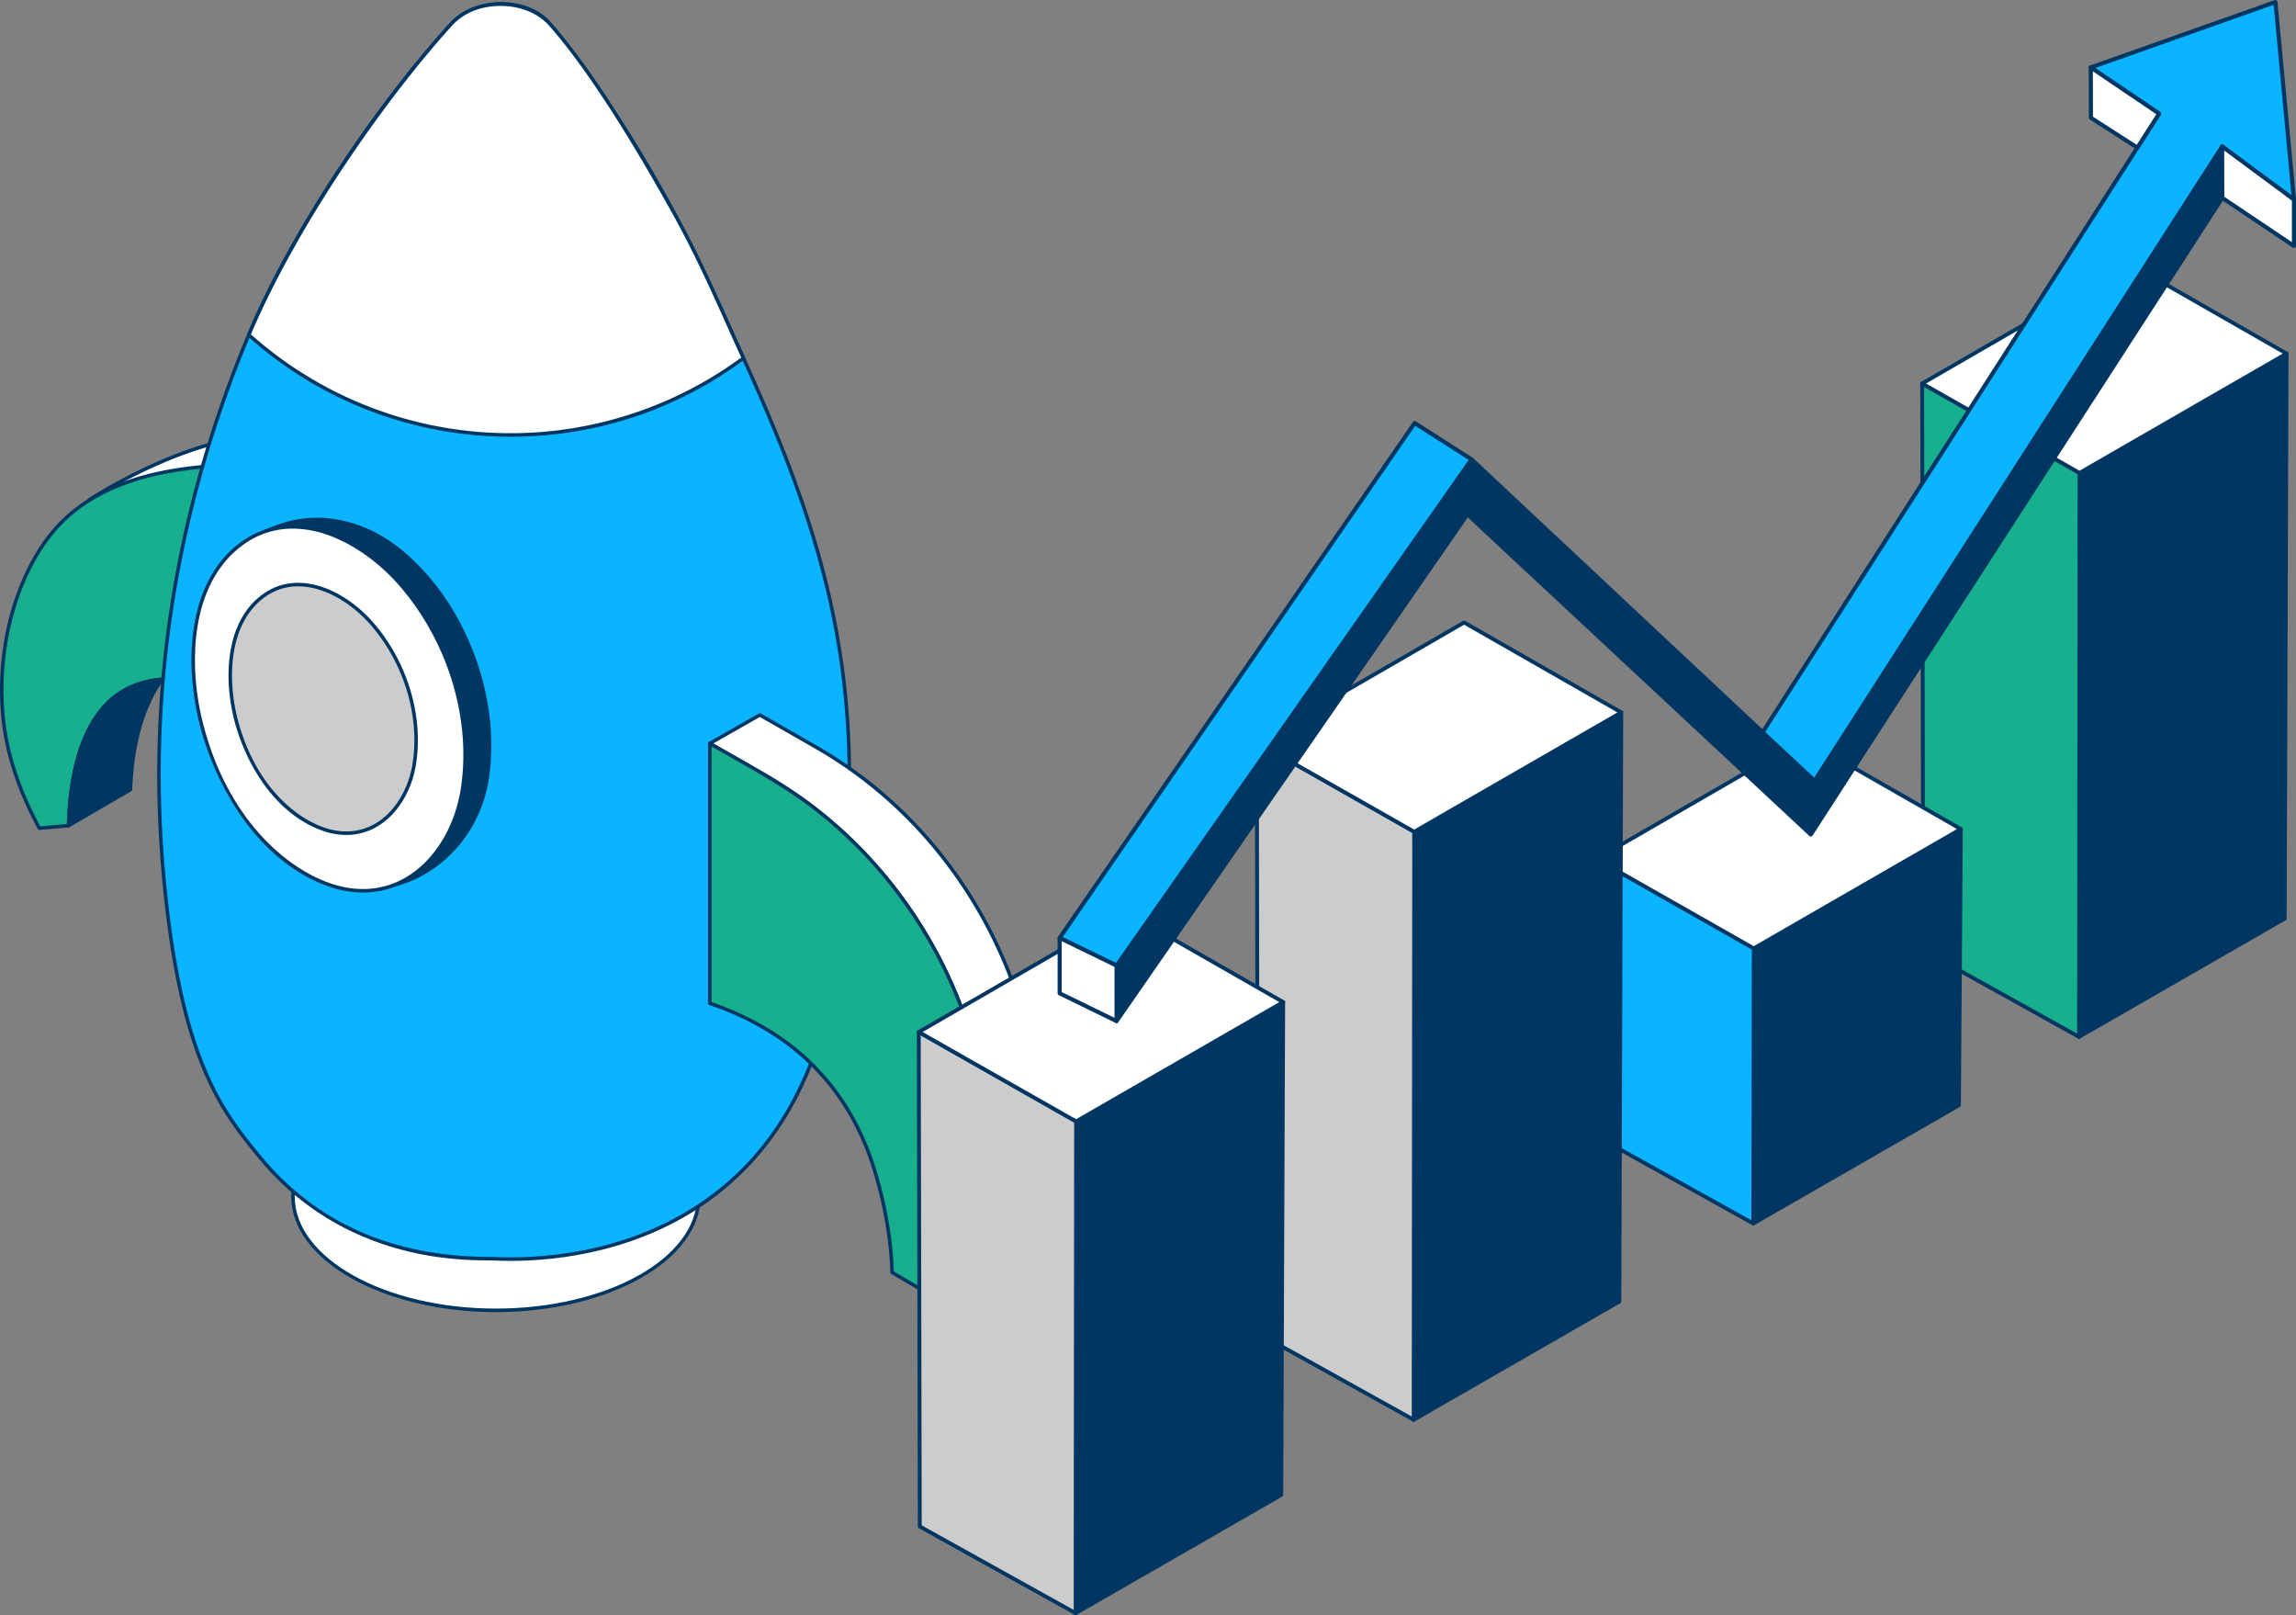 <svg xmlns="http://www.w3.org/2000/svg" width="2211.483" height="1555.204" viewBox="0 0 2211.483 1555.204"><rect x="0" y="0" width="2211.483" height="1555.204" fill="#808080" stroke="none"/><g id="rocket-growth" transform="translate(-7075.871 -484.028)"><g id="Gruppe_737" data-name="Gruppe 737" transform="translate(-423.18 334.11)"><path id="Pfad_5318" data-name="Pfad 5318" d="M849.006,906.2l.61-202.259-60.225,34.57-.315,202.432Z" transform="translate(6900.141 -135.021)" fill="#fff"></path><path id="Pfad_5319" data-name="Pfad 5319" d="M789.771,943.34a1.695,1.695,0,0,1-1.7-1.7l.317-202.432a1.7,1.7,0,0,1,.851-1.468l60.224-34.571a1.7,1.7,0,0,1,2.539,1.476L851.4,906.907a1.692,1.692,0,0,1-.844,1.461l-59.931,34.743a1.707,1.707,0,0,1-.852.229Zm2.01-203.145-.31,198.5,56.539-32.776.6-198.349ZM849.7,906.9h.017Z" transform="translate(6899.445 -135.716)" fill="#003661"></path><path id="Pfad_5320" data-name="Pfad 5320" d="M832.06,738.519l60.224-34.578c-77.313,5.466-163.218,60.931-164.591,62.287C748.865,760.127,808.584,740.553,832.06,738.519Z" transform="translate(6857.479 -135.024)" fill="#fff"></path><path id="Pfad_5321" data-name="Pfad 5321" d="M728.388,768.619a1.695,1.695,0,0,1-1.19-2.9c.556-.549,86.463-57.171,165.662-62.771a1.723,1.723,0,0,1,1.739,1.2,1.693,1.693,0,0,1-.776,1.964L833.6,740.685a1.668,1.668,0,0,1-.7.219c-18.4,1.595-59.322,14.079-86.4,22.342-7.089,2.163-13.209,4.031-17.64,5.307a1.716,1.716,0,0,1-.469.066Zm157.023-61.59c-59.515,6.614-121.419,40.313-145.478,54.674,1.776-.541,3.641-1.109,5.578-1.7,27.037-8.248,67.8-20.686,86.724-22.442Zm-52.656,32.185h.017Z" transform="translate(6856.784 -135.719)" fill="#003661"></path><path id="Pfad_5322" data-name="Pfad 5322" d="M866.356,928.667l10.257-207.051c-59.583,5.153-120.405,21.1-156.916,72.731-34.982,49.472-47.511,118.2-39.47,177.685,4.661,34.48,17.352,67.633,33.866,98.1l28.18-2.47c1.144-37.648,7.629-82.735,32.6-112.652,22.837-27.356,57.992-32.371,91.48-26.344Z" transform="translate(6822.86 -122.74)" fill="#17af8d"></path><path id="Pfad_5323" data-name="Pfad 5323" d="M714.788,1072.522a1.7,1.7,0,0,1-1.49-.886c-18.315-33.785-29.771-66.987-34.058-98.682-8.584-63.512,6.653-132.06,39.767-178.89,40.345-57.056,109.583-69.24,158.155-73.442A1.695,1.695,0,0,1,879,722.394L868.744,929.444a1.7,1.7,0,0,1-1.993,1.583c-22.2-4-63.4-5.961-89.88,25.762-20.125,24.108-30.661,60.619-32.21,111.617a1.7,1.7,0,0,1-1.548,1.637l-28.178,2.47a1.1,1.1,0,0,1-.147.009Zm160.73-348.35c-47.786,4.3-114.74,16.692-153.743,71.85C689.137,842.18,674.126,909.8,682.6,972.5c4.188,30.98,15.34,63.456,33.149,96.541l25.571-2.241c1.734-51,12.519-87.707,32.948-112.181,20.116-24.1,52.452-33.739,91.185-27.256Z" transform="translate(6822.166 -123.435)" fill="#003661"></path><path id="Pfad_5324" data-name="Pfad 5324" d="M775.5,948.86l-59.63,34.68c1.085-37.561,7.644-82.835,32.612-112.651,15.17-18.1,35.714-26.459,57.6-28.239C785.48,870.246,776.717,910.333,775.5,948.86Z" transform="translate(6849.259 -38.619)" fill="#003661"></path><path id="Pfad_5325" data-name="Pfad 5325" d="M716.561,985.931a1.7,1.7,0,0,1-1.7-1.744c1.476-51.045,12.582-89.3,33.009-113.69,14.358-17.133,34.127-26.837,58.759-28.841a1.658,1.658,0,0,1,1.62.87,1.7,1.7,0,0,1-.124,1.834c-18.121,24.281-28.863,61.659-30.244,105.25a1.7,1.7,0,0,1-.841,1.412L717.414,985.7A1.7,1.7,0,0,1,716.561,985.931ZM803.207,845.4c-21.977,2.56-39.7,11.724-52.733,27.273-19.52,23.31-30.32,59.82-32.117,108.557l56.174-32.67C776,906.47,786.136,870.061,803.207,845.4ZM776.193,949.558h.017Z" transform="translate(6848.563 -39.315)" fill="#003661"></path><ellipse id="Ellipse_400" data-name="Ellipse 400" cx="195.469" cy="109.669" rx="195.469" ry="109.669" transform="translate(7781.217 1192.321)" fill="#fff"></ellipse><path id="Pfad_5326" data-name="Pfad 5326" d="M1039.518,1293.456c-108.718,0-197.164-49.957-197.164-111.364s88.448-111.364,197.164-111.364,197.162,49.957,197.162,111.364S1148.232,1293.456,1039.518,1293.456Zm0-219.338c-106.847,0-193.774,48.437-193.774,107.974s86.927,107.974,193.774,107.974,193.772-48.437,193.772-107.974S1146.365,1074.118,1039.518,1074.118Z" transform="translate(6937.169 119.897)" fill="#003661"></path><path id="Pfad_5327" data-name="Pfad 5327" d="M1432.077,1218.708c-2,118.547-4.916,292.542-130.736,387.734-84.412,63.851-184.468,62.224-211.91,60.851-17-.83-139.177,7.255-225.758-98.616-36.8-45-76.021-93.717-92.073-271.066C750.886,1068.936,808.362,888.1,850.62,785.056c1.017-2.458,2.034-4.932,3.1-7.39,49.054-115.752,137.957-236.946,195.214-299.576,23.255-25.425,73.55-25.963,95.31.746,29.563,36.287,72.865,95.707,118.769,180.839,26.318,48.81,46.9,96.073,67.122,140.415,64.141,140.686,104.567,262.269,101.938,418.619Z" transform="translate(6884.961 -305.322)" fill="#0ab4ff"></path><path id="Pfad_5328" data-name="Pfad 5328" d="M1106.534,1670.081c-6.3,0-11.835-.168-16.475-.4-1.271-.063-3.207-.073-5.658-.088-15.023-.087-50.206-.29-91.722-12.755-51.849-15.567-95.453-44.635-129.606-86.395-35.753-43.723-76.275-93.28-92.449-271.987-15.772-174.127,10.855-346.843,79.142-513.351l.273-.663c.93-2.249,1.866-4.512,2.842-6.76C899.905,666.716,984.964,547.024,1048.4,477.637c11.818-12.919,31.071-20.281,51.584-19.7,19.245.551,36.119,8.029,46.292,20.516,28.727,35.261,72.684,95.3,118.948,181.107,22.13,41.038,40.06,80.66,57.4,118.978q4.925,10.877,9.773,21.538c64.983,142.534,104.728,262.4,102.091,419.349l-1.7-.029,1.693.092c-1,59.069-2.237,132.582-18.989,202.964-19.725,82.871-56.5,143.722-112.417,186.029C1232.677,1661.74,1150.828,1670.08,1106.534,1670.081ZM1097.7,461.3c-18.688,0-36.056,6.88-46.8,18.627C989.71,546.86,902.619,669.006,856,779.021c-.975,2.244-1.9,4.487-2.824,6.719l-.273.658c-68.075,165.994-94.621,338.173-78.9,511.755,16.079,177.671,56.254,226.8,91.7,270.146,52.693,64.432,126.282,97.372,218.723,97.9,2.492.014,4.46.025,5.805.091,36.885,1.846,131.28-.356,210.805-60.51,55.267-41.814,91.631-102.038,111.166-184.112,16.665-70.023,17.9-143.332,18.9-202.235l1.7-.036-1.7-.029c2.627-156.309-37-275.782-101.787-417.887q-4.861-10.663-9.775-21.547c-17.318-38.265-35.224-77.833-57.3-118.768C1216.1,575.6,1172.28,515.743,1143.644,480.6c-9.55-11.723-25.5-18.747-43.76-19.269q-1.093-.025-2.183-.027Z" transform="translate(6884.254 -306.02)" fill="#003661"></path><path id="Pfad_5329" data-name="Pfad 5329" d="M1294.677,799.951A377.449,377.449,0,0,1,818.26,777.526c49.054-115.752,137.957-236.946,195.214-299.576,23.255-25.425,72.479-25.052,95.31.746,32.29,36.527,71.738,96.346,118.769,180.839C1254.525,707.988,1274.457,755.609,1294.677,799.951Z" transform="translate(6920.424 -305.184)" fill="#fff"></path><path id="Pfad_5330" data-name="Pfad 5330" d="M1070.9,876.328a378.321,378.321,0,0,1-253.079-96.846,1.7,1.7,0,0,1-.429-1.922C864.428,666.577,949.487,546.887,1012.922,477.5c11.289-12.341,28.919-19.389,48.447-19.389.222,0,.444,0,.668,0,19.769.163,37.526,7.507,48.716,20.154,32.527,36.8,72.56,97.74,118.982,181.139,21.375,38.4,38.212,76.006,54.495,112.371,4.261,9.517,8.467,18.913,12.687,28.166a1.7,1.7,0,0,1-.532,2.065A375.989,375.989,0,0,1,1070.9,876.328Zm-249.911-98.56A375.757,375.757,0,0,0,1293.263,800.1q-6.049-13.285-12.126-26.937c-16.254-36.3-33.06-73.833-54.364-112.106-46.3-83.186-86.193-143.93-118.557-180.542-10.557-11.926-27.4-18.855-46.206-19.01-18.894-.158-35.814,6.511-46.582,18.284-60.988,66.707-147.7,188.251-194.433,297.98Z" transform="translate(6919.731 -305.879)" fill="#003661"></path><path id="Pfad_5331" data-name="Pfad 5331" d="M1060.453,1000.168c-6.317,42.992-33.092,79.488-71.073,97.039-10.618,4.907-31.893,10.5-31.893,10.5S839.8,1026.878,817.779,968.961c-22.074-58.061-29.234-138.969,15.074-189.1,5.538-6.265,13.916-16.686,13.916-16.686s15.813-6.214,22.335-7.894c39-10.041,79.3,2.739,110.4,29.325,59.395,50.778,91.951,138.34,80.944,215.558Z" transform="translate(6907.964 -101.714)" fill="#003661"></path><path id="Pfad_5332" data-name="Pfad 5332" d="M958.18,1110.1a1.691,1.691,0,0,1-.959-.3c-.3-.2-29.863-20.572-61.736-47.762-42.918-36.61-69.362-67.49-78.6-91.778-12.18-32.036-18.382-66.9-17.465-98.175,1.1-37.538,12.46-69.575,32.853-92.648,5.449-6.165,13.78-16.521,13.865-16.625a1.7,1.7,0,0,1,.7-.515c.649-.256,15.986-6.272,22.533-7.956,37.7-9.709,78.5,1.107,111.927,29.68,29.305,25.051,52.6,59.13,67.362,98.555,14.716,39.3,19.611,80.288,14.16,118.527,0,0,0,.005,0,.007-6.421,43.694-33.353,80.454-72.038,98.333-10.633,4.912-31.3,10.37-32.175,10.6a1.688,1.688,0,0,1-.431.056ZM848.5,765.295c-1.517,1.878-8.755,10.819-13.682,16.392-44.382,50.215-35.688,132.319-14.758,187.372,20.745,54.564,129.065,130.968,138.445,137.506,3.861-1.041,21.616-5.926,30.861-10.2,37.644-17.4,63.853-53.19,70.107-95.748,5.37-37.673.536-78.084-13.98-116.852-14.562-38.889-37.519-72.489-66.388-97.167-32.57-27.842-72.26-38.4-108.881-28.973-5.763,1.485-19.184,6.677-21.723,7.667Zm212.649,235.573h.017Z" transform="translate(6907.271 -102.413)" fill="#003661"></path><path id="Pfad_5333" data-name="Pfad 5333" d="M1045.784,1010.326c11.5-69.919-13.656-146.853-60.1-199.689-36.292-41.289-99.745-75.645-151.151-39.182-53.11,37.672-54.515,117.652-39.98,174.51,16.189,63.326,58.447,132.184,123.116,154.76C984.357,1124.006,1035.052,1073.578,1045.784,1010.326Z" transform="translate(6898.46 -98.82)" fill="#fff"></path><path id="Pfad_5334" data-name="Pfad 5334" d="M950.841,1108.878a100.188,100.188,0,0,1-33.053-5.868c-30.141-10.523-57.991-32.2-80.54-62.69-19.533-26.412-35.038-59.529-43.658-93.249-14.723-57.593-12.911-138.327,40.643-176.312,23.727-16.828,52.35-20.213,82.774-9.787,24.879,8.526,50.621,26.469,70.629,49.232,48.616,55.308,71.8,132.358,60.5,201.083v.009c-6.36,37.485-26.515,69.524-53.915,85.7a84.373,84.373,0,0,1-43.377,11.879ZM883.359,758.449a80.2,80.2,0,0,0-47.167,15.074c-52.151,36.99-53.774,116.156-39.317,172.706,22.967,89.841,78.1,138.24,122.032,153.578,26.268,9.17,51.713,7.189,73.587-5.729,26.551-15.679,46.1-46.837,52.3-83.347,11.138-67.743-11.738-143.725-59.7-198.291-19.628-22.332-44.845-39.923-69.182-48.264A100.394,100.394,0,0,0,883.359,758.449Zm163.1,252.56h.017Z" transform="translate(6897.781 -99.504)" fill="#003661"></path><path id="Pfad_5335" data-name="Pfad 5335" d="M984.836,962.56c7.856-47.787-9.334-100.37-41.077-136.484-24.8-28.22-68.173-51.7-103.309-26.78-36.3,25.747-37.26,80.413-27.325,119.273,11.065,43.282,39.948,90.344,84.147,105.775C942.852,1040.258,977.5,1005.792,984.836,962.56Z" transform="translate(6913.103 -76.077)" fill="#ccc"></path><path id="Pfad_5336" data-name="Pfad 5336" d="M920.166,1030.622a69.022,69.022,0,0,1-22.773-4.043c-20.7-7.227-39.826-22.11-55.3-43.034-13.389-18.106-24.018-40.807-29.927-63.921-10.1-39.528-8.838-94.956,27.988-121.076,34.617-24.554,78.986-3.192,105.562,27.044,33.331,37.919,49.223,90.751,41.475,137.877v.009c-4.373,25.774-18.245,47.811-37.107,58.949a58.181,58.181,0,0,1-29.917,8.2Zm-46.372-239.38a53.735,53.735,0,0,0-31.68,10.072c-35.421,25.125-36.5,78.984-26.663,117.471,15.645,61.2,53.166,94.156,83.064,104.594,17.8,6.214,35.036,4.875,49.847-3.871,18.011-10.636,31.276-31.792,35.487-56.593,7.587-46.147-8-97.909-40.677-135.086C925.288,807.487,899.145,791.242,873.794,791.242ZM985.519,963.195h.017Z" transform="translate(6912.421 -76.711)" fill="#003661"></path><path id="Pfad_5337" data-name="Pfad 5337" d="M1226.195,1216.012l-.105-.063-42.513-24.776.315-.183,47.93-27.954.105.063,42.513,24.724-.314.183Zm-41.779-24.839,41.777,24.349,47.4-27.7-41.777-24.3Z" transform="translate(7174.323 184.052)" fill="#003661"></path><path id="Pfad_5338" data-name="Pfad 5338" d="M1255.568,1330.093l-.01-.358c-1.3-46.221-11.95-93.943-31.649-141.835-17.913-43.55-43.542-87.01-74.111-125.682a444.146,444.146,0,0,0-69.26-70.567l-.242-.195.268-.154,48.169-27.625.112.09c37.394,30.088,70.438,67.124,98.216,110.079a505.96,505.96,0,0,1,61.38,134.379c9.368,32.434,14.538,63.929,15.364,93.607l0,.125-.108.063ZM1081.044,991.514a444.656,444.656,0,0,1,69.085,70.44c30.595,38.7,56.244,82.2,74.172,125.783,19.669,47.818,30.324,95.466,31.671,141.628l47.408-27.649c-.836-29.607-6-61.022-15.345-93.376a505.448,505.448,0,0,0-61.329-134.265c-27.727-42.875-60.7-79.845-98.012-109.889Z" transform="translate(7102.542 45.495)" fill="#003661"></path><path id="Pfad_5339" data-name="Pfad 5339" d="M1080.6,1062.04l0-.365-.517-171.294,48.625-27.7v.365l.359,171.2-.105.061Zm-.093-171.413.515,170.683L1128.646,1034l-.359-170.593Z" transform="translate(7102.395 -24.7)" fill="#003661"></path><path id="Pfad_5340" data-name="Pfad 5340" d="M1263.249,954.185a416.619,416.619,0,0,0-79.888-59.834l-54.944-31.458-48.2,27.463,54.942,31.524c102.355,58.976,176.659,161.777,203.72,276.465a409.741,409.741,0,0,1,11.09,100.384c-1.146,47.457-19.764,90.919-51.938,125.636l47.825-27.944c31.052-33.461,49.766-75.221,51.917-120.981l.165-4.636c2.11-118.107-49.562-235.379-134.689-316.618Z" transform="translate(7102.488 -24.551)" fill="#fff"></path><path id="Pfad_5341" data-name="Pfad 5341" d="M1298.727,1426.752a1.694,1.694,0,0,1-1.244-2.846c32.565-35.138,50.369-78.2,51.486-124.526a407.491,407.491,0,0,0-11.046-99.953,442.37,442.37,0,0,0-73.342-158.512c-35.048-47.811-79.854-88.225-129.573-116.874l-54.94-31.522a1.695,1.695,0,0,1,.005-2.943l48.2-27.463a1.7,1.7,0,0,1,1.681,0l54.942,31.458a418.615,418.615,0,0,1,80.216,60.08c86.744,82.783,137.291,201.615,135.213,317.874l-.166,4.665c-2.127,45.243-20.235,87.449-52.369,122.075a1.706,1.706,0,0,1-.388.31l-47.825,27.944a1.679,1.679,0,0,1-.851.232Zm-214.4-535.7L1136.7,921.1c50.127,28.883,95.294,69.619,130.62,117.808a445.885,445.885,0,0,1,73.908,159.738,411.027,411.027,0,0,1,11.134,100.8c-1.056,43.752-16.708,84.617-45.4,118.836l38.519-22.508c31.476-34,49.213-75.391,51.3-119.726l.165-4.616c2.059-115.3-48.1-233.191-134.165-315.331a415.237,415.237,0,0,0-79.562-59.591l-54.1-30.975Z" transform="translate(7101.792 -25.247)" fill="#003661"></path><path id="Pfad_5342" data-name="Pfad 5342" d="M1349.968,1287.466c2.173-131.3-61.683-260.92-164.072-342.364-32.632-25.956-69.636-45.328-105.681-66.009v250.257c69.638,23.63,133.052,71.789,160.18,165.54,8.809,30.441,14.528,61.9,15.435,93.617l42.2,24.593c32.175-34.716,50.791-78.177,51.938-125.635Z" transform="translate(7102.485 -13.291)" fill="#17af8d"></path><path id="Pfad_5343" data-name="Pfad 5343" d="M1298.726,1415.492a1.685,1.685,0,0,1-.854-.23l-42.2-24.593a1.7,1.7,0,0,1-.841-1.415c-.841-29.509-6.012-60.863-15.367-93.2-23.512-81.247-77.04-136.562-159.1-164.406a1.7,1.7,0,0,1-1.151-1.605V879.787a1.7,1.7,0,0,1,2.539-1.47q9.168,5.26,18.4,10.45c29.642,16.749,60.295,34.068,87.491,55.7,50.772,40.385,92.861,93.317,121.721,153.075,29.191,60.446,44.057,126.37,42.992,190.645v.014c-1.139,47.167-19.254,90.995-52.389,126.748a1.7,1.7,0,0,1-1.243.541Zm-40.533-27.279,40.209,23.433c31.978-34.95,49.459-77.63,50.568-123.517,1.056-63.743-13.694-129.138-42.655-189.111-28.639-59.3-70.4-111.826-120.776-151.895-26.989-21.467-57.524-38.721-87.051-55.4q-7.948-4.493-15.879-9.007v246.121c82.518,28.347,136.387,84.288,160.116,166.281,9.331,32.265,14.537,63.581,15.469,93.1Zm92.47-100.052h.017Z" transform="translate(7101.792 -13.987)" fill="#003661"></path><path id="Pfad_5344" data-name="Pfad 5344" d="M1249.569,1068.568a409.728,409.728,0,0,1,11.09,100.384c-1.146,47.457-19.764,90.919-51.938,125.636l47.825-27.944c31.053-33.461,49.766-75.221,51.917-120.981l.164-4.636a405,405,0,0,0-8.919-91.4Z" transform="translate(7191.798 105.229)" fill="#003661"></path><path id="Pfad_5345" data-name="Pfad 5345" d="M1209.415,1296.974a1.694,1.694,0,0,1-1.244-2.846c32.565-35.138,50.369-78.2,51.486-124.526a407.5,407.5,0,0,0-11.046-99.953,1.7,1.7,0,0,1,1.051-1.975l50.14-18.947a1.7,1.7,0,0,1,2.258,1.234,407.207,407.207,0,0,1,8.955,91.787l-.166,4.665c-2.127,45.243-20.235,87.451-52.369,122.076a1.71,1.71,0,0,1-.388.31l-47.825,27.944a1.7,1.7,0,0,1-.851.231Zm42.835-226.654a410.868,410.868,0,0,1,10.8,99.35c-1.056,43.752-16.708,84.617-45.4,118.836L1256.166,1266c31.476-34,49.213-75.391,51.3-119.725l.165-4.615a403.486,403.486,0,0,0-8.477-89.06Z" transform="translate(7191.103 104.53)" fill="#003661"></path></g><g id="Gruppe_738" data-name="Gruppe 738" transform="translate(-111.241 -384.626)"><g id="Gruppe_587" data-name="Gruppe 587" transform="translate(8070.197 1120.657)"><g id="Gruppe_586" data-name="Gruppe 586"><path id="Pfad_4407" data-name="Pfad 4407" d="M1119.9,203.387l-.487,543.023L1317.5,632.537l1.843-544.06Z" fill="#003661"></path><path id="Pfad_4408" data-name="Pfad 4408" d="M1119.411,748.269a1.857,1.857,0,0,1-1.859-1.861l.487-543.023a1.859,1.859,0,0,1,.931-1.61l199.447-114.91a1.865,1.865,0,0,1,2.787,1.618l-1.843,544.06a1.858,1.858,0,0,1-.933,1.607L1120.336,748.023a1.863,1.863,0,0,1-.926.245Zm2.344-543.808-.481,538.733,194.373-111.736,1.828-539.76Z" fill="#003661"></path><path id="Pfad_4409" data-name="Pfad 4409" d="M968.339,117.294l.987,545.65,150.085,83.465.487-543.023Z" fill="#17af8d"></path><path id="Pfad_4410" data-name="Pfad 4410" d="M1119.411,748.269a1.859,1.859,0,0,1-.9-.234L968.42,664.567a1.863,1.863,0,0,1-.956-1.621l-.985-545.65a1.859,1.859,0,0,1,2.778-1.621l151.559,86.093a1.865,1.865,0,0,1,.941,1.619l-.487,543.023a1.859,1.859,0,0,1-1.859,1.859Zm-148.227-86.42,146.372,81.4.481-538.782L970.2,120.492Z" fill="#003661"></path><path id="Pfad_4411" data-name="Pfad 4411" d="M1167.969,1.859,968.339,117.294,1119.9,203.387l199.447-114.91Z" fill="#fff"></path><path id="Pfad_4412" data-name="Pfad 4412" d="M1119.9,205.246a1.858,1.858,0,0,1-.918-.242L967.42,118.912a1.863,1.863,0,0,1-.013-3.228L1167.038.249a1.859,1.859,0,0,1,1.855,0l151.375,86.617a1.859,1.859,0,0,1,0,3.226L1120.825,205a1.854,1.854,0,0,1-.928.247Zm-147.82-87.967,147.813,83.965L1315.609,88.482,1167.975,4.005ZM806.136,661.213l-.489,264.912,198.091-113.873,1.844-265.949Z" fill="#003661"></path><path id="Pfad_4413" data-name="Pfad 4413" d="M805.647,927.984a1.859,1.859,0,0,1-1.859-1.863l.491-264.912a1.856,1.856,0,0,1,.931-1.607l199.445-114.912a1.855,1.855,0,0,1,2.787,1.623L1005.6,812.263a1.859,1.859,0,0,1-.933,1.6L806.573,927.735a1.832,1.832,0,0,1-.926.249Zm2.346-265.7-.483,260.619L1001.885,811.17l1.816-261.638Z" fill="#003661"></path><path id="Pfad_4414" data-name="Pfad 4414" d="M654.575,575.121l.987,267.539,150.085,83.465.489-264.912Z" fill="#0ab4ff"></path><path id="Pfad_4415" data-name="Pfad 4415" d="M805.647,927.984a1.858,1.858,0,0,1-.9-.234L654.661,844.285a1.859,1.859,0,0,1-.956-1.618l-.987-267.539A1.863,1.863,0,0,1,655.5,573.5L807.058,659.6a1.859,1.859,0,0,1,.941,1.62l-.491,264.912a1.854,1.854,0,0,1-1.861,1.854ZM657.418,841.563l146.374,81.4.483-260.672L656.446,578.32Z" fill="#003661"></path><path id="Pfad_4416" data-name="Pfad 4416" d="M854.208,459.686,654.575,575.12l151.561,86.093L1005.583,546.3Z" fill="#fff"></path><path id="Pfad_4417" data-name="Pfad 4417" d="M806.136,663.072a1.858,1.858,0,0,1-.918-.244L653.657,576.736a1.856,1.856,0,0,1-.011-3.228L853.276,458.074a1.859,1.859,0,0,1,1.855,0l151.375,86.617a1.861,1.861,0,0,1,0,3.226L807.066,662.823a1.864,1.864,0,0,1-.93.249ZM658.314,575.106l147.815,83.965,195.717-112.763L854.212,461.832Z" fill="#003661"></path><path id="Pfad_4418" data-name="Pfad 4418" d="M479.06,548.924l-.489,566.2,198.091-113.873,1.844-567.237Z" fill="#003661"></path><path id="Pfad_4419" data-name="Pfad 4419" d="M478.571,1116.981a1.858,1.858,0,0,1-1.859-1.861l.489-566.2a1.859,1.859,0,0,1,.931-1.61L677.578,432.4a1.859,1.859,0,0,1,2.787,1.618l-1.844,567.237a1.855,1.855,0,0,1-.933,1.607L479.5,1116.734a1.859,1.859,0,0,1-.928.247ZM480.919,550l-.485,561.906,194.373-111.736,1.829-562.936Z" fill="#003661"></path><path id="Pfad_4420" data-name="Pfad 4420" d="M327.5,462.832l.987,568.825,150.085,83.465.489-566.2Z" fill="#ccc"></path><path id="Pfad_4421" data-name="Pfad 4421" d="M478.571,1116.981a1.859,1.859,0,0,1-.9-.234L327.582,1033.28a1.855,1.855,0,0,1-.956-1.621l-.987-568.825a1.863,1.863,0,0,1,2.778-1.621l151.561,86.093a1.857,1.857,0,0,1,.941,1.619l-.489,566.2a1.855,1.855,0,0,1-1.859,1.859Zm-148.227-86.42,146.37,81.4.485-561.956L329.362,466.03Z" fill="#003661"></path><path id="Pfad_4422" data-name="Pfad 4422" d="M527.129,347.4,327.5,462.832,479.06,548.924,678.506,434.012Z" fill="#fff"></path><path id="Pfad_4423" data-name="Pfad 4423" d="M479.06,550.784a1.859,1.859,0,0,1-.918-.242L326.58,464.449a1.856,1.856,0,0,1-.011-3.228L526.2,345.787a1.859,1.859,0,0,1,1.854,0L679.43,432.4a1.859,1.859,0,0,1,0,3.226L479.987,550.536a1.849,1.849,0,0,1-.928.247ZM331.237,462.817l147.815,83.965L674.769,434.018,527.131,349.543ZM153.418,827.846l-.487,473.5,198.091-113.873,1.842-474.533Z" fill="#003661"></path><path id="Pfad_4424" data-name="Pfad 4424" d="M152.931,1303.2a1.859,1.859,0,0,1-1.859-1.861l.487-473.5a1.853,1.853,0,0,1,.931-1.608l199.447-114.91a1.855,1.855,0,0,1,2.787,1.618l-1.842,474.533a1.857,1.857,0,0,1-.931,1.6L153.859,1302.953a1.858,1.858,0,0,1-.928.247Zm2.346-474.28-.483,469.206L349.169,1186.39l1.824-470.228Z" fill="#003661"></path><path id="Pfad_4425" data-name="Pfad 4425" d="M1.859,741.754l.987,476.122,150.085,83.465.487-473.5Z" fill="#ccc"></path><path id="Pfad_4426" data-name="Pfad 4426" d="M152.931,1303.2a1.86,1.86,0,0,1-.9-.234L1.943,1219.5a1.859,1.859,0,0,1-.956-1.621L0,741.757a1.855,1.855,0,0,1,2.778-1.619l151.559,86.094a1.856,1.856,0,0,1,.941,1.618l-.487,473.5a1.855,1.855,0,0,1-1.859,1.856ZM4.7,1216.781l146.372,81.4.483-469.254L3.724,744.95Z" fill="#003661"></path><path id="Pfad_4427" data-name="Pfad 4427" d="M201.49,626.319,1.859,741.754l151.559,86.093,199.447-114.91Z" fill="#fff"></path><path id="Pfad_4428" data-name="Pfad 4428" d="M153.418,829.706a1.859,1.859,0,0,1-.918-.244L.941,743.369a1.856,1.856,0,0,1-.011-3.226L200.56,624.711a1.859,1.859,0,0,1,1.854,0l151.375,86.617a1.858,1.858,0,0,1,0,3.224L154.346,829.456a1.856,1.856,0,0,1-.928.249ZM5.6,741.739,153.411,825.7,349.13,712.943,201.494,628.465Z" fill="#003661"></path></g></g><g id="Gruppe_594" data-name="Gruppe 594" transform="translate(8205.798 868.657)"><g id="Gruppe_593" data-name="Gruppe 593"><g id="Gruppe_592" data-name="Gruppe 592"><path id="Pfad_4449" data-name="Pfad 4449" d="M1121.651,141.025,729.044,751.909,398.688,442.366,56.763,929.783v53.451L394.771,495.256l330.7,308.34L1121.8,190.537Z" fill="#003661" stroke="#003661" stroke-linecap="round" stroke-linejoin="round" stroke-miterlimit="10" stroke-width="3.943"></path><path id="Pfad_4450" data-name="Pfad 4450" d="M1060.968,109.445l-381.9,595.713L729.111,751.8l392.54-610.779,69.175,51.174L1172.973,1.968,995.139,64.947Z" fill="#0ab4ff" stroke="#003661" stroke-linecap="round" stroke-linejoin="round" stroke-miterlimit="10" stroke-width="3.943"></path><path id="Pfad_4451" data-name="Pfad 4451" d="M995.139,64.947l.128,48.487,44.724,28.731,20.976-32.719Zm126.512,76.078.146,49.512,69.029,46.313V192.2Z" fill="#fff" stroke="#003661" stroke-linecap="round" stroke-linejoin="round" stroke-miterlimit="10" stroke-width="3.943"></path><path id="Pfad_4452" data-name="Pfad 4452" d="M343.905,407.353l54.783,35.013L56.763,929.783,1.974,903.124Z" fill="#0ab4ff" stroke="#003661" stroke-linecap="round" stroke-linejoin="round" stroke-miterlimit="10" stroke-width="3.943"></path><path id="Pfad_4453" data-name="Pfad 4453" d="M1.974,903.124v53.357l54.789,26.753V929.783Z" fill="#fff" stroke="#003661" stroke-linecap="round" stroke-linejoin="round" stroke-miterlimit="10" stroke-width="3.943"></path></g></g></g></g></g></svg>